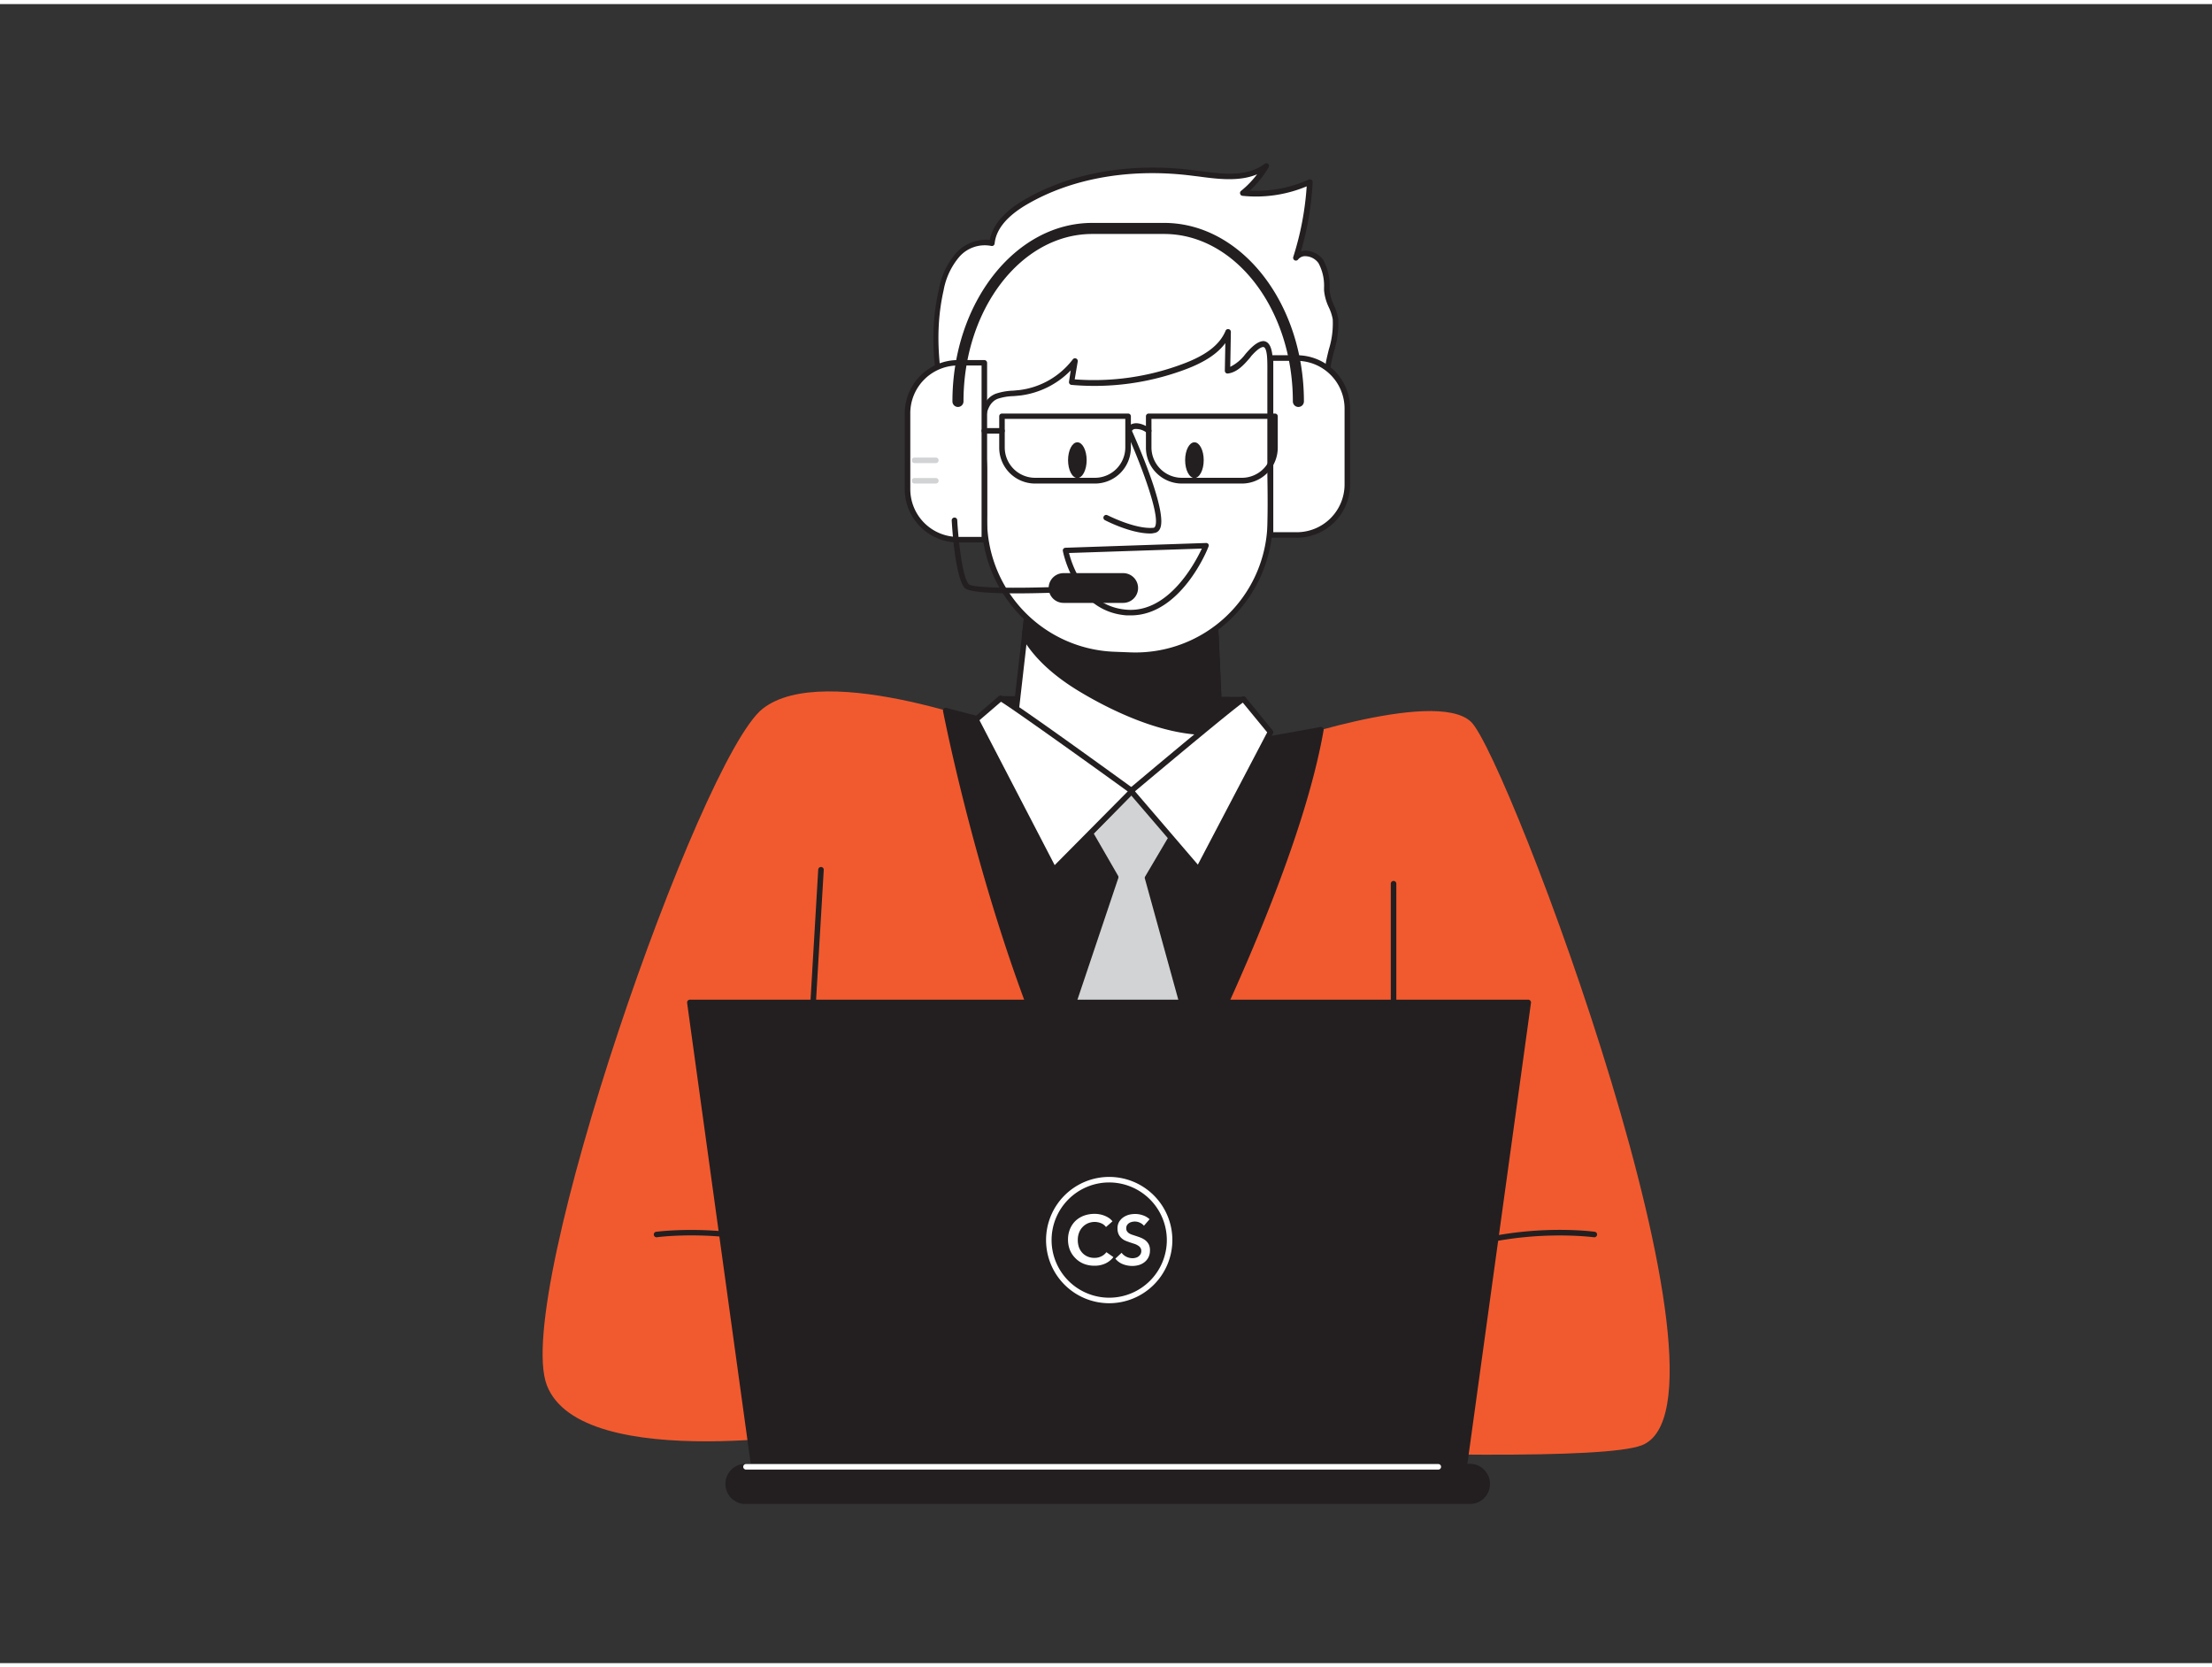 <svg xmlns="http://www.w3.org/2000/svg" viewBox="0 0 400 300" width="406" height="306" class="illustration styles_illustrationTablet__1DWOa"><rect x="0" y="0" width="400" height="300" fill="#333333" stroke="none"/><g id="_364_customer_service_flatline" data-name="#364_customer_service_flatline"><path d="M182.61,131.52s-33.4-13.06-44.72-4.08-45.28,106.06-39,122.32,53.1,8.07,53.1,8.07,131.48,7.82,144.84,2.8C316.7,253.15,272.58,136,266,129.78s-37,4.51-37,4.51" fill="#F15A2F"></path><path d="M155.07,231a.49.49,0,0,1-.28-.09c-15.66-10.69-35.76-7.95-36-7.92a.5.5,0,0,1-.56-.43.5.5,0,0,1,.42-.56c.21,0,20.68-2.83,36.66,8.08a.5.5,0,0,1,.13.7A.49.49,0,0,1,155.07,231Z" fill="#231f20"></path><path d="M252,231a.5.5,0,0,1-.29-.92c16-10.91,36.46-8.11,36.67-8.08a.5.5,0,0,1,.42.56.51.51,0,0,1-.57.43c-.2,0-20.3-2.77-35.95,7.92A.51.51,0,0,1,252,231Z" fill="#231f20"></path><path d="M144.92,216.56h0a.5.5,0,0,1-.47-.53l3.51-59.52a.5.5,0,0,1,.53-.47.49.49,0,0,1,.47.53l-3.51,59.52A.51.51,0,0,1,144.92,216.56Z" fill="#231f20"></path><path d="M252,216.56a.5.5,0,0,1-.5-.5v-57a.5.5,0,0,1,.5-.5.5.5,0,0,1,.5.5v57A.5.5,0,0,1,252,216.56Z" fill="#231f20"></path><path d="M171.05,127.75s11.46,59.91,33,88.31c0,0,29.18-52.28,34.86-84.85,0,0-22.14,4.25-30.33,4.33S171.05,127.75,171.05,127.75Z" fill="#231f20"></path><path d="M204,216.56a.48.48,0,0,1-.4-.2c-21.34-28.17-32.95-87.91-33.07-88.51a.51.51,0,0,1,.15-.46.49.49,0,0,1,.47-.12c.29.08,29,7.77,37.24,7.77h.13c8.06-.08,30-4.27,30.25-4.32a.49.49,0,0,1,.44.14.48.48,0,0,1,.14.44c-5.63,32.28-34.63,84.48-34.92,85a.49.49,0,0,1-.4.26ZM171.7,128.44c1.43,7.09,12.68,60.25,32.26,86.7,3.39-6.18,28.78-53.15,34.31-83.3-3.92.74-22.29,4.12-29.71,4.2h-.13C200.75,136,176.47,129.7,171.7,128.44Z" fill="#231f20"></path><polygon points="197.16 149.91 201.79 157.94 190.13 192.46 204.03 216.06 216.71 191.36 207.53 158.09 212.36 149.91 204.7 142.31 197.16 149.91" fill="#d1d3d4"></polygon><path d="M204,216.56a.5.5,0,0,1-.44-.25l-13.89-23.6a.46.46,0,0,1,0-.41L201.25,158l-4.52-7.83a.5.5,0,0,1,.08-.6l7.53-7.6a.38.38,0,0,1,.36-.15.47.47,0,0,1,.35.15l7.66,7.6a.49.49,0,0,1,.08.61l-4.72,8,9.13,33.07a.56.56,0,0,1,0,.36l-12.69,24.7a.51.51,0,0,1-.43.27ZM190.68,192.4,204,215l12.18-23.71-9.13-33.09a.49.49,0,0,1,0-.39l4.63-7.84-7-7-6.91,7,4.44,7.7a.53.53,0,0,1,0,.41Z" fill="#231f20"></path><polygon points="180.93 125.57 224.85 125.71 224.08 142.48 193.06 142.48 178 135.27 180.93 125.57" fill="#231f20"></polygon><path d="M224.08,143h-31a.54.54,0,0,1-.21,0l-15.07-7.21a.51.51,0,0,1-.26-.6l2.93-9.69a.49.49,0,0,1,.48-.36h0l43.93.14a.52.52,0,0,1,.36.16.49.49,0,0,1,.13.36l-.77,16.77A.5.5,0,0,1,224.08,143Zm-30.9-1H223.6l.73-15.77-43-.14L178.6,135Z" fill="#231f20"></path><path d="M236.28,83c2.35-5.19,3-12.16,3.89-17.72.4-2.51,1.69-5.81,1.34-8.34-.25-1.77-1.46-3.2-1.57-5.2-.09-1.78-.08-3.68-1.07-5.16s-3.44-2.11-4.51-.69a54.24,54.24,0,0,0,2.5-13.71,23.32,23.32,0,0,1-12.1,2,17.71,17.71,0,0,0,4.18-4.86c-3.62,2.76-8.69,1.84-13.21,1.26-10.31-1.32-21.2,0-30.2,5.23-2.89,1.68-5.8,4.14-6.13,7.48a6.6,6.6,0,0,0-6.27,2.18,13.49,13.49,0,0,0-2.93,6.25c-3,13.22,2,24.58,3.28,37.62,9.76.6,19.61,1.43,29.46,1.28C210.77,90.46,232.1,92.18,236.28,83Z" fill="#fff"></path><path d="M211,91.14c-1.5,0-2.92,0-4.23,0-1.46,0-2.75,0-3.79,0-8,.13-16.09-.41-23.91-.92l-5.59-.36a.5.5,0,0,1-.47-.45c-.42-4.21-1.24-8.29-2-12.24-1.71-8.49-3.32-16.51-1.24-25.54a13.67,13.67,0,0,1,3-6.47A7.29,7.29,0,0,1,179,42.65c.49-2.71,2.61-5.17,6.3-7.31,8.36-4.86,19.2-6.74,30.52-5.3l1,.13c4.26.56,8.67,1.15,11.86-1.28a.49.49,0,0,1,.63,0,.5.5,0,0,1,.1.63A18.24,18.24,0,0,1,226,33.73a22.75,22.75,0,0,0,10.66-2,.5.5,0,0,1,.71.48,54.69,54.69,0,0,1-2.12,12.5,3.27,3.27,0,0,1,.94-.11,4,4,0,0,1,3.11,1.7,9.39,9.39,0,0,1,1.13,4.92l0,.49a8.19,8.19,0,0,0,.79,2.76,9.62,9.62,0,0,1,.77,2.4,16.56,16.56,0,0,1-.76,5.91c-.23.92-.45,1.79-.58,2.58-.16,1-.32,2.11-.48,3.21-.7,4.85-1.5,10.35-3.45,14.63C233.48,90.34,220.7,91.14,211,91.14Zm-7.09-1.07,2.87,0c8.94.12,25.59.34,29.07-7.35h0c1.89-4.16,2.68-9.58,3.37-14.36.16-1.11.32-2.19.49-3.23.13-.83.35-1.72.58-2.66A15.73,15.73,0,0,0,241,57a8.57,8.57,0,0,0-.7-2.15,9,9,0,0,1-.87-3.1l0-.49a8.58,8.58,0,0,0-1-4.41,3,3,0,0,0-2.3-1.26,1.61,1.61,0,0,0-1.39.59.5.5,0,0,1-.63.15.52.52,0,0,1-.25-.6,53.48,53.48,0,0,0,2.43-12.77,23.75,23.75,0,0,1-11.61,1.71.48.48,0,0,1-.42-.36.49.49,0,0,1,.16-.53,17,17,0,0,0,2.9-3c-3.25,1.37-7.17.85-10.69.38l-1-.12c-11.1-1.42-21.71.41-29.88,5.16-3.65,2.12-5.63,4.51-5.89,7.1a.49.49,0,0,1-.21.36.5.5,0,0,1-.41.07,6.11,6.11,0,0,0-5.79,2,12.86,12.86,0,0,0-2.81,6c-2,8.83-.44,16.74,1.25,25.12.77,3.84,1.56,7.81,2,11.92l5.17.33c7.81.51,15.88,1,23.83.92Z" fill="#231f20"></path><path d="M182.61,137.67s8.13,4.16,22.09,4.64S221,139,221,139l-.34-7.47-.76-17.36L219.14,98l-31.86-1.1L185.76,110l-.47,4.28Z" fill="#fff"></path><path d="M207.07,142.85c-.76,0-1.55,0-2.39,0-13.91-.48-22.21-4.65-22.29-4.69a.48.48,0,0,1-.27-.5l4.66-40.83a.48.48,0,0,1,.52-.44l31.86,1.1a.5.5,0,0,1,.48.48l1.84,41a.49.49,0,0,1-.08.29C221.31,139.43,219,142.85,207.07,142.85Zm-23.92-5.47c1.61.73,9.39,4,21.57,4.43,12,.41,15.21-2.38,15.75-3l-1.8-40.4-30.95-1.08Z" fill="#231f20"></path><path d="M185.29,114.32c2.27,4,6.15,7.13,10.15,9.54,6.72,4,16.84,8.66,25.2,7.68l-.76-17.36a78.09,78.09,0,0,1-18.38-.52c-5.36-.65-10.88-1.38-15.74-3.62Z" fill="#231f20"></path><path d="M218.26,132.17c-8.58,0-18-4.82-23.08-7.88-4.81-2.9-8.29-6.17-10.33-9.72a.52.52,0,0,1-.06-.3l.47-4.28a.51.51,0,0,1,.25-.38.5.5,0,0,1,.46,0c4.93,2.27,10.59,3,15.59,3.58a77.29,77.29,0,0,0,18.26.51.51.51,0,0,1,.56.47l.76,17.37a.49.49,0,0,1-.44.51A19.62,19.62,0,0,1,218.26,132.17Zm-32.46-18c2,3.35,5.29,6.45,9.9,9.22,5.38,3.23,15.64,8.46,24.42,7.66l-.72-16.36a79.57,79.57,0,0,1-18-.57c-4.85-.6-10.33-1.27-15.25-3.38Z" fill="#231f20"></path><path d="M228.48,61.51c1.58.16,1.16,4.59,1.17,6.92l0,11.82c0,4.63.16,9.29,0,13.91a24.72,24.72,0,0,1-.67,4.91,24.44,24.44,0,0,1-24.59,18.66l-2.85-.11A24.43,24.43,0,0,1,178,92.36c.09-2.69,0-5.41,0-8.11,0-3.43-1.81-11.8,2.24-13.35a17.08,17.08,0,0,1,4.11-.61,14.76,14.76,0,0,0,10.06-5.75l-.65,3.77a46.14,46.14,0,0,0,20.49-2.81c3.2-1.22,6.51-3,7.82-6.2l-.12,7c1.66-.24,2.81-1.71,3.93-3S227.91,61.45,228.48,61.51Z" fill="#fff"></path><path d="M205.27,118.24h-.86l-2.85-.11a24.9,24.9,0,0,1-24.05-25.77c.06-1.79,0-3.62,0-5.39,0-.91,0-1.81,0-2.71,0-.69-.08-1.59-.17-2.63-.35-4.15-.83-9.82,2.74-11.18a11,11,0,0,1,3.14-.55l1.08-.1A14.34,14.34,0,0,0,194,64.24a.5.5,0,0,1,.89.38l-.55,3.24A45.72,45.72,0,0,0,214.08,65c4.11-1.56,6.51-3.44,7.54-5.92a.48.48,0,0,1,.56-.3.5.5,0,0,1,.4.5l-.11,6.31a7.58,7.58,0,0,0,2.75-2.32l.29-.33c1.26-1.42,2.2-2,3-2h0c1.78.19,1.71,3.36,1.64,6.16,0,.46,0,.89,0,1.26l0,11.82c0,1.54,0,3.08,0,4.63,0,3.05.08,6.2,0,9.3a24.88,24.88,0,0,1-24.92,24.06Zm-11.65-52a15.42,15.42,0,0,1-9.21,4.55l-1.11.1a9.86,9.86,0,0,0-2.87.48c-2.86,1.09-2.41,6.34-2.09,10.16.09,1.07.17,2,.17,2.72,0,.9,0,1.79,0,2.7,0,1.78,0,3.62,0,5.43a23.91,23.91,0,0,0,23.08,24.74l2.86.11a23.88,23.88,0,0,0,24.74-23.08c.1-3.08.06-6.22,0-9.26,0-1.55,0-3.09,0-4.64l0-11.82c0-.38,0-.82,0-1.28,0-1.64.12-5.05-.74-5.14h0c-.2,0-.81.09-2.17,1.62L226,64c-1.05,1.2-2.23,2.56-3.93,2.8a.5.5,0,0,1-.41-.11.52.52,0,0,1-.17-.39l.09-5c-1.4,1.9-3.71,3.43-7.11,4.72a46.86,46.86,0,0,1-20.71,2.84.5.5,0,0,1-.45-.58Z" fill="#231f20"></path><path d="M204.12,77.17s8,17.71,4.47,18S200,92.87,200,92.87" fill="#fff"></path><path d="M208,95.73c-3.57,0-8-2.31-8.2-2.41a.5.5,0,0,1-.21-.68.5.5,0,0,1,.67-.21c.05,0,5,2.57,8.31,2.27a.32.32,0,0,0,.28-.18c1.07-1.84-2.6-11.49-5.16-17.14a.5.5,0,0,1,.91-.41c.7,1.54,6.79,15.17,5.11,18a1.3,1.3,0,0,1-1.05.68C208.42,95.72,208.19,95.73,208,95.73Z" fill="#231f20"></path><ellipse cx="194.82" cy="82.47" rx="1.68" ry="3.23" fill="#231f20"></ellipse><ellipse cx="215.99" cy="82.47" rx="1.68" ry="3.23" fill="#231f20"></ellipse><path d="M224.85,125.71c-.6,0-20.34,16.6-20.34,16.6l12.2,14.23,13-24.87Z" fill="#fff"></path><path d="M216.71,157a.53.53,0,0,1-.38-.18l-12.2-14.22a.52.52,0,0,1-.12-.37.5.5,0,0,1,.18-.34c19.87-16.72,20.43-16.72,20.66-16.72a.52.52,0,0,1,.39.18l4.9,6a.5.5,0,0,1,.05.55l-13,24.87a.51.51,0,0,1-.39.26Zm-11.49-14.67,11.39,13.28,12.54-23.92-4.41-5.37C222.75,127.73,212.37,136.36,205.22,142.37Z" fill="#231f20"></path><path d="M180.93,125.57c.65,0,23.77,16.74,23.77,16.74l-14.1,14.23-14.11-27.16Z" fill="#fff"></path><path d="M190.6,157h-.08a.5.5,0,0,1-.37-.26l-14.1-27.16a.5.5,0,0,1,.12-.61l4.43-3.81a.5.5,0,0,1,.33-.12c.2,0,.81,0,24.06,16.84a.47.47,0,0,1,.21.36.5.5,0,0,1-.14.39L191,156.89A.51.51,0,0,1,190.6,157ZM177.12,129.5l13.6,26.2,13.21-13.33c-8.54-6.18-21-15.06-22.92-16.21Z" fill="#231f20"></path><path d="M204.48,110.54l-.72,0c-9.53-.67-11.54-11.54-11.56-11.65a.48.48,0,0,1,.1-.4.51.51,0,0,1,.38-.18l25.41-.86a.48.48,0,0,1,.43.21.49.49,0,0,1,0,.47C218.37,98.63,213.52,110.54,204.48,110.54ZM193.31,99.26c.55,2.16,3,9.74,10.52,10.26s12.27-8.44,13.5-11.06Z" fill="#231f20"></path><path d="M173.23,64.85H178a0,0,0,0,1,0,0v32a0,0,0,0,1,0,0h-4.76a9.12,9.12,0,0,1-9.12-9.12V74A9.12,9.12,0,0,1,173.23,64.85Z" fill="#fff"></path><path d="M178,97.35h-4.77a9.64,9.64,0,0,1-9.62-9.63V74a9.64,9.64,0,0,1,9.62-9.63H178a.51.51,0,0,1,.5.5v32A.51.51,0,0,1,178,97.35Zm-4.77-32A8.64,8.64,0,0,0,164.61,74V87.72a8.64,8.64,0,0,0,8.62,8.63h4.27v-31Z" fill="#231f20"></path><path d="M238.87,64h4.76a0,0,0,0,1,0,0V96a0,0,0,0,1,0,0h-4.76a9.12,9.12,0,0,1-9.12-9.12V73.13A9.12,9.12,0,0,1,238.87,64Z" transform="translate(473.39 160.01) rotate(-180)" fill="#fff"></path><path d="M234.51,96.5h-4.76a.5.5,0,0,1-.5-.5V64a.5.5,0,0,1,.5-.5h4.76a9.63,9.63,0,0,1,9.63,9.62V86.88A9.64,9.64,0,0,1,234.51,96.5Zm-4.26-1h4.26a8.64,8.64,0,0,0,8.63-8.62V73.13a8.64,8.64,0,0,0-8.63-8.62h-4.26Z" fill="#231f20"></path><path d="M234.79,72.85a1,1,0,0,1-1-1c0-16.7-10.45-30.28-23.28-30.28h-13c-12.83,0-23.28,13.58-23.28,30.28a1,1,0,0,1-2,0c0-17.8,11.34-32.28,25.28-32.28h13c13.94,0,25.28,14.48,25.28,32.28A1,1,0,0,1,234.79,72.85Z" fill="#231f20"></path><path d="M183.8,106.56c-4.81,0-8.7-.25-9.37-1-1.73-2-2.27-11.14-2.33-12.18a.51.51,0,0,1,.47-.53.49.49,0,0,1,.53.48c.15,2.73.81,10.14,2.08,11.57,1.08,1,15.74.74,29.3-.17a.52.52,0,0,1,.53.47.5.5,0,0,1-.47.53C201.63,105.92,191.53,106.56,183.8,106.56Z" fill="#231f20"></path><rect x="190.13" y="103.4" width="15.17" height="4.38" rx="2.19" fill="#231f20"></rect><path d="M203.11,108.28H192.32a2.69,2.69,0,0,1,0-5.38h10.79a2.69,2.69,0,0,1,0,5.38Zm-10.79-4.38a1.69,1.69,0,0,0,0,3.38h10.79a1.69,1.69,0,0,0,0-3.38Z" fill="#231f20"></path><path d="M198,86.7H187.17a6.49,6.49,0,0,1-6.48-6.49V74.54a.5.5,0,0,1,.5-.5H204a.5.5,0,0,1,.5.5v5.67A6.5,6.5,0,0,1,198,86.7ZM181.69,75v5.17a5.49,5.49,0,0,0,5.48,5.49H198a5.5,5.5,0,0,0,5.49-5.49V75Z" fill="#231f20"></path><path d="M224.58,86.7H213.71a6.5,6.5,0,0,1-6.49-6.49V74.54a.5.5,0,0,1,.5-.5h22.84a.5.5,0,0,1,.5.5v5.67A6.49,6.49,0,0,1,224.58,86.7ZM208.22,75v5.17a5.5,5.5,0,0,0,5.49,5.49h10.87a5.49,5.49,0,0,0,5.48-5.49V75Z" fill="#231f20"></path><path d="M207.72,77.67a.45.45,0,0,1-.27-.08,3.07,3.07,0,0,0-2.34-.74.85.85,0,0,0-.52.48.5.5,0,0,1-.63.31.49.49,0,0,1-.32-.62,1.83,1.83,0,0,1,1.12-1.11c.86-.3,2,0,3.24.85a.5.5,0,0,1-.28.91Z" fill="#231f20"></path><path d="M181.19,77.67H178a.5.5,0,0,1-.5-.5.5.5,0,0,1,.5-.5h3.19a.51.51,0,0,1,.5.5A.5.5,0,0,1,181.19,77.67Z" fill="#231f20"></path><polygon points="264.77 264.47 136.33 264.47 124.75 180.53 276.36 180.53 264.77 264.47" fill="#231f20"></polygon><path d="M264.77,265H136.33a.49.49,0,0,1-.49-.43L124.25,180.6a.54.54,0,0,1,.12-.39.53.53,0,0,1,.38-.18H276.36a.49.49,0,0,1,.37.18.46.46,0,0,1,.12.39l-11.58,83.94A.5.5,0,0,1,264.77,265Zm-128-1H264.34L275.78,181H125.32Z" fill="#231f20"></path><rect x="131.77" y="264.47" width="137.29" height="6.25" rx="3.12" fill="#231f20"></rect><path d="M266,271.22h-131a3.63,3.63,0,1,1,0-7.25H266a3.63,3.63,0,0,1,0,7.25ZM134.9,265a2.63,2.63,0,1,0,0,5.25H266a2.63,2.63,0,0,0,0-5.25Z" fill="#231f20"></path><path d="M260.09,265H134.9a.5.5,0,1,1,0-1H260.09a.5.5,0,0,1,0,1Z" fill="#fff"></path><path d="M169.23,83h-3.86a.5.5,0,0,1-.5-.5.5.5,0,0,1,.5-.5h3.86a.5.5,0,0,1,.5.5A.5.5,0,0,1,169.23,83Z" fill="#d1d3d4"></path><path d="M169.23,86.7h-3.86a.5.5,0,0,1,0-1h3.86a.5.5,0,0,1,0,1Z" fill="#d1d3d4"></path><path d="M200,221.14a2.07,2.07,0,0,0-.92-.7,3.12,3.12,0,0,0-1.1-.22,3.22,3.22,0,0,0-1.26.25,3,3,0,0,0-1.6,1.72,3.64,3.64,0,0,0-.22,1.29,4,4,0,0,0,.21,1.33,3.07,3.07,0,0,0,.61,1,2.82,2.82,0,0,0,.95.67,3.08,3.08,0,0,0,1.24.24,2.73,2.73,0,0,0,1.27-.29,2.41,2.41,0,0,0,.89-.74l1.27.89a4,4,0,0,1-1.44,1.15,4.64,4.64,0,0,1-2,.41,5.24,5.24,0,0,1-1.92-.35,4.36,4.36,0,0,1-1.5-1,4.45,4.45,0,0,1-1-1.48,5.06,5.06,0,0,1-.35-1.9,4.92,4.92,0,0,1,.37-1.93,4.4,4.4,0,0,1,1-1.47,4.55,4.55,0,0,1,1.53-.93,5.59,5.59,0,0,1,1.91-.32,4.67,4.67,0,0,1,.89.08,4.34,4.34,0,0,1,.89.25,4.15,4.15,0,0,1,.81.42,2.82,2.82,0,0,1,.64.6Z" fill="#fff"></path><path d="M206.86,220.91a1.91,1.91,0,0,0-.71-.54,2.07,2.07,0,0,0-.92-.22,2.15,2.15,0,0,0-.56.07,1.48,1.48,0,0,0-.5.21,1.22,1.22,0,0,0-.37.38,1,1,0,0,0-.14.56,1,1,0,0,0,.12.51,1.36,1.36,0,0,0,.35.37,2.38,2.38,0,0,0,.53.26l.69.23c.29.09.58.19.89.31a3.81,3.81,0,0,1,.84.46,2.33,2.33,0,0,1,.63.73,2.29,2.29,0,0,1,.24,1.1,2.77,2.77,0,0,1-.26,1.25,2.65,2.65,0,0,1-.7.88,3.05,3.05,0,0,1-1,.53,4.29,4.29,0,0,1-1.25.18,4.69,4.69,0,0,1-1.69-.32,3.28,3.28,0,0,1-1.36-1l1.13-1.06a2.37,2.37,0,0,0,.87.72,2.55,2.55,0,0,0,1.08.26,2.2,2.2,0,0,0,.56-.07,1.4,1.4,0,0,0,.9-.64,1.13,1.13,0,0,0,.15-.61,1,1,0,0,0-.17-.58,1.31,1.31,0,0,0-.44-.4,2.61,2.61,0,0,0-.65-.3l-.79-.26q-.41-.14-.81-.3a2.71,2.71,0,0,1-.72-.47,2.21,2.21,0,0,1-.52-.71,2.49,2.49,0,0,1-.2-1.05,2.3,2.3,0,0,1,.28-1.17,2.73,2.73,0,0,1,.74-.81,3.66,3.66,0,0,1,1-.48,4.79,4.79,0,0,1,1.19-.15,4.27,4.27,0,0,1,1.38.24,3.34,3.34,0,0,1,1.21.71Z" fill="#fff"></path><path d="M200.55,234.92A11.42,11.42,0,1,1,212,223.5,11.43,11.43,0,0,1,200.55,234.92Zm0-21.84A10.42,10.42,0,1,0,211,223.5,10.44,10.44,0,0,0,200.55,213.08Z" fill="#fff"></path></g></svg>